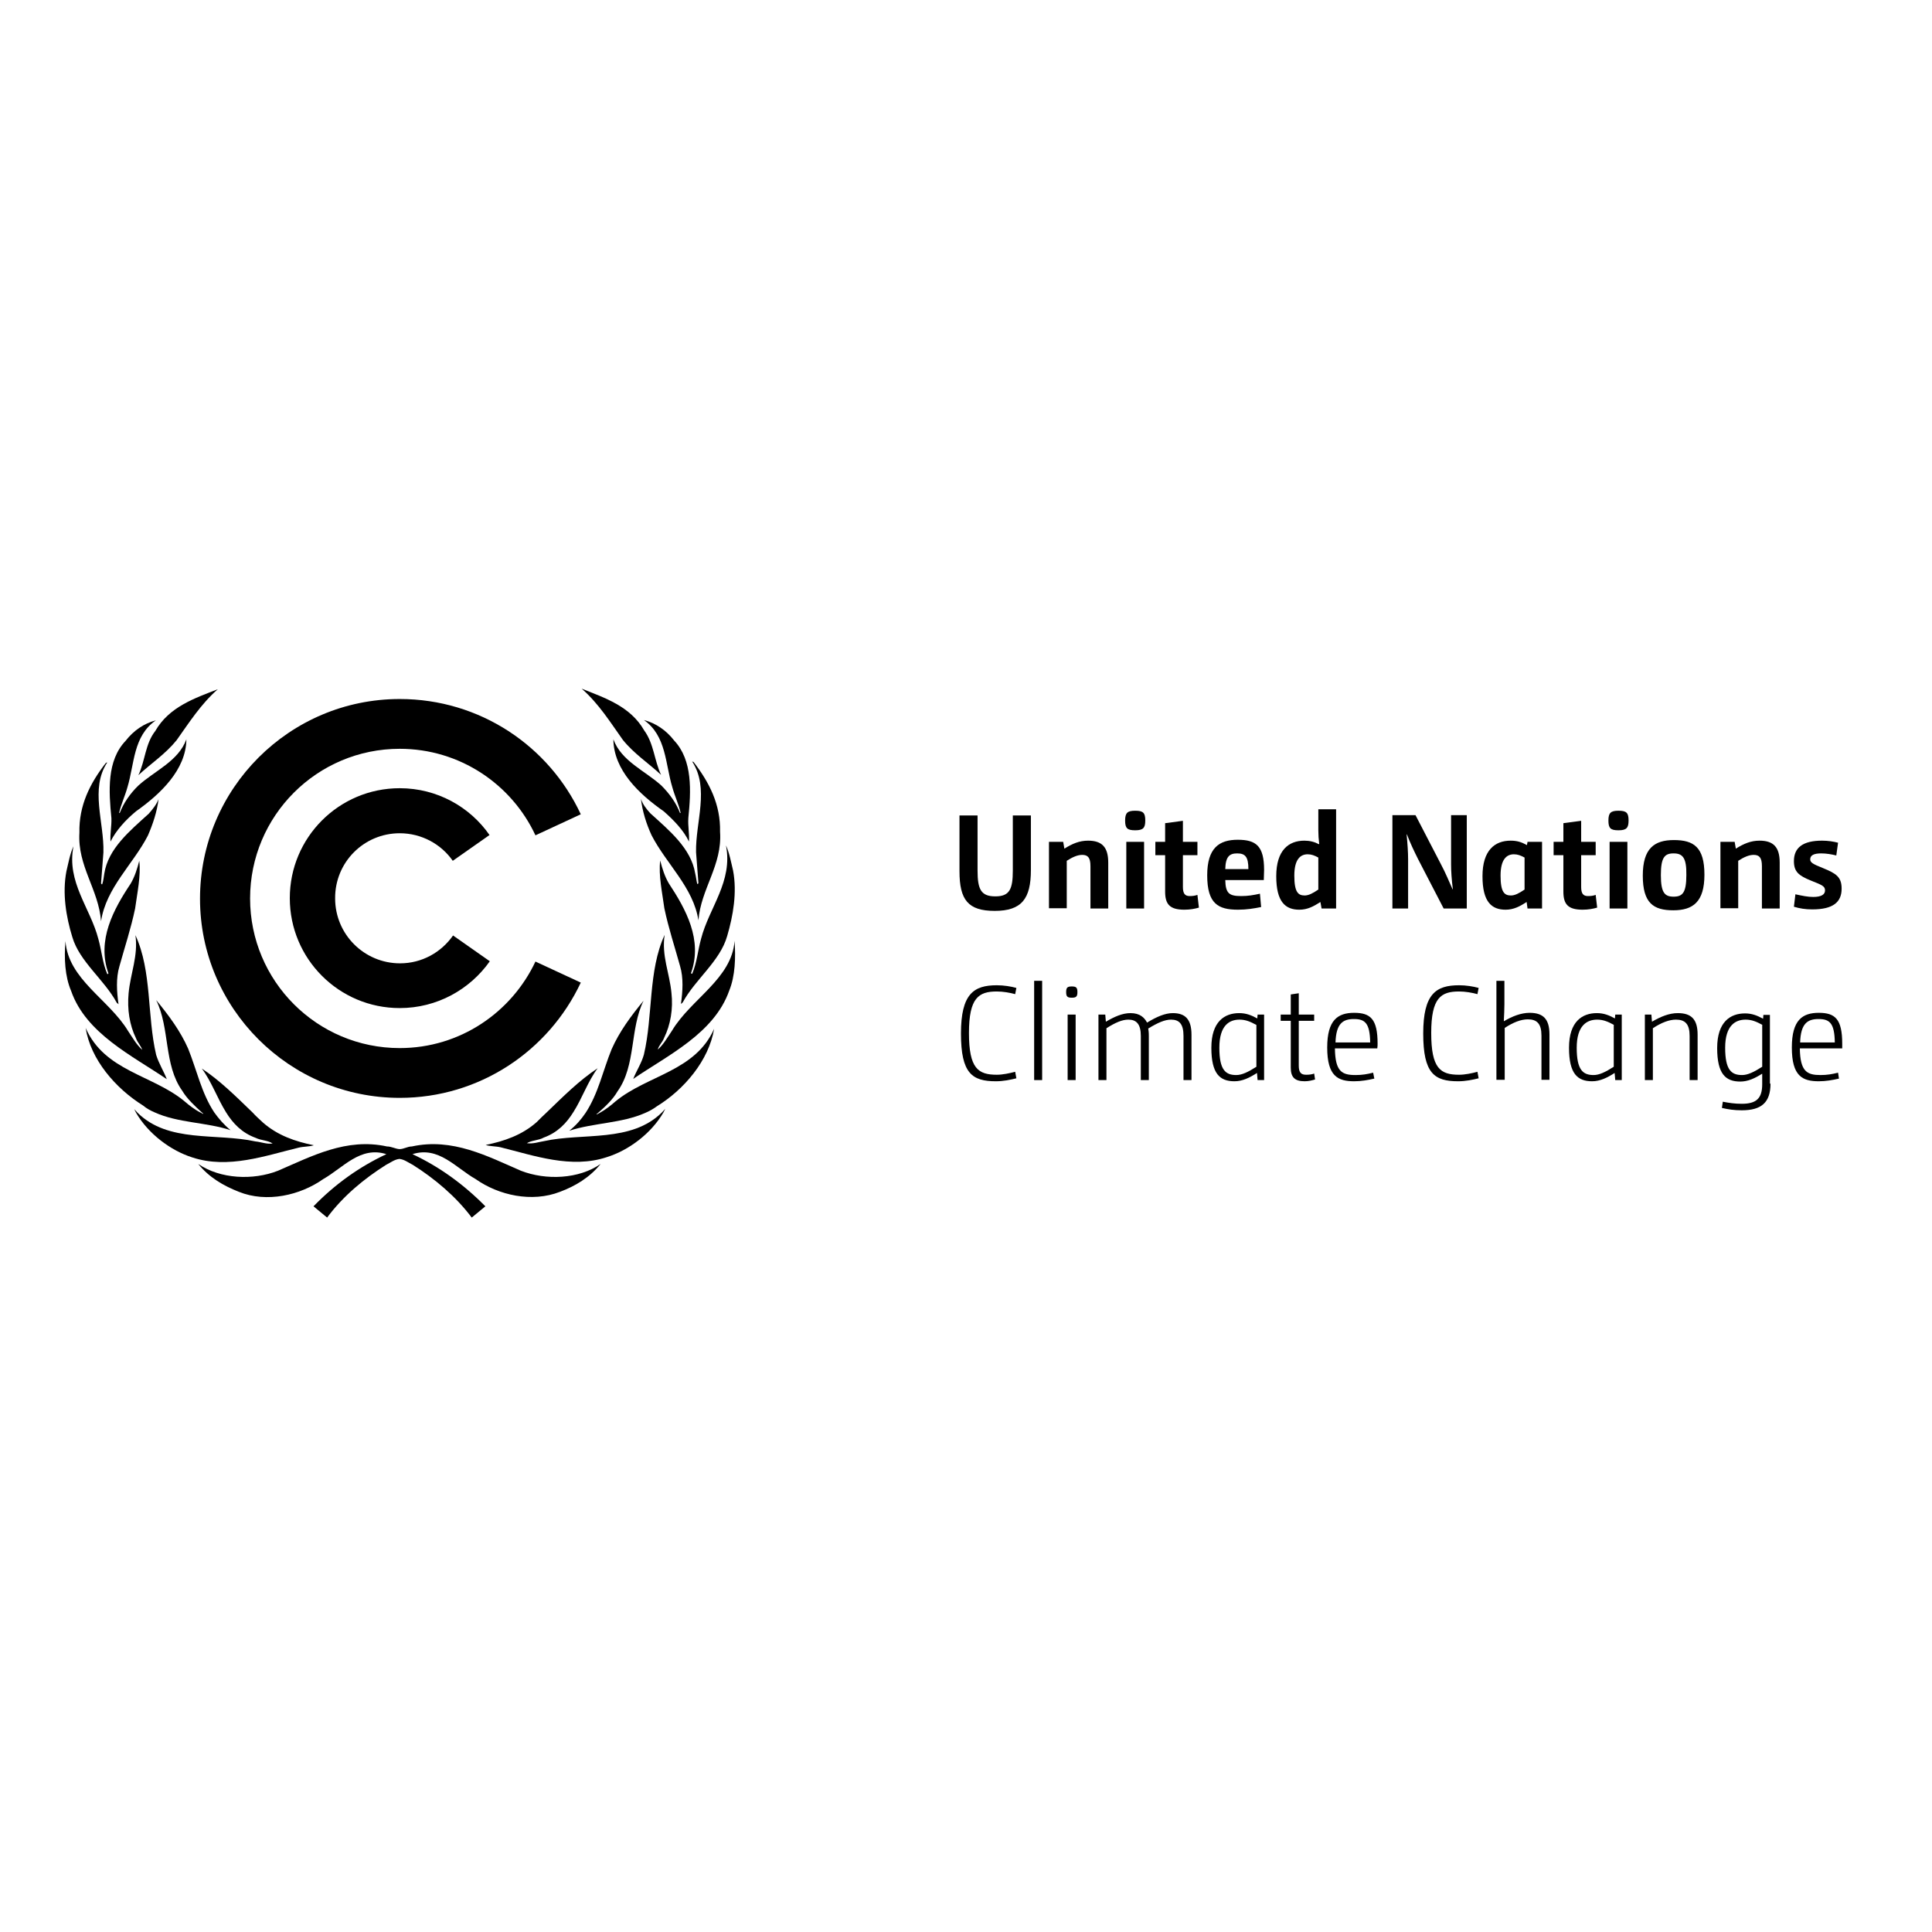 <?xml version="1.0" encoding="UTF-8"?> <!-- Generator: Adobe Illustrator 19.0.0, SVG Export Plug-In . SVG Version: 6.00 Build 0) --> <svg xmlns="http://www.w3.org/2000/svg" xmlns:xlink="http://www.w3.org/1999/xlink" version="1.1" id="layer" x="0px" y="0px" viewBox="-153 -46 652 652" style="enable-background:new -153 -46 652 652;" xml:space="preserve"> <g> <path d="M176.9,229.1v18.7c0,6.4,1.2,8.7,6,8.7c4.8,0,5.9-2.4,5.9-8.7v-18.6h6.1v18.4c0,9.7-3.1,13.8-12.2,13.8 c-9,0-11.9-3.7-11.9-13.4v-18.8H176.9z"></path> <path d="M200.9,238.1h4.9l0.4,2.3c2.7-1.7,5.1-2.7,8-2.7c4.7,0,6.8,2.2,6.8,7.4v15.5h-6v-14.3c0-2.9-0.9-3.8-2.8-3.8 c-1.5,0-3.2,0.7-5.2,2v16h-6V238.1z"></path> <path d="M230.1,234.2c-2.7,0-3.4-0.7-3.4-3.3c0-2.6,0.8-3.3,3.4-3.3c2.7,0,3.4,0.7,3.4,3.3C233.5,233.4,232.8,234.2,230.1,234.2 M227.1,238.1h6v22.5h-6V238.1z"></path> <path d="M240.2,238.1v-6.3l6-0.8v7.1h4.9v4.5h-4.9v10.7c0,2.3,0.7,3.1,2.3,3.1c0.9,0,1.8-0.1,2.6-0.4l0.5,4.3 c-1.4,0.4-3,0.7-4.9,0.7c-4.9,0-6.5-1.8-6.5-6.1v-12.3h-3.3v-4.5H240.2z"></path> <path d="M272.6,260.1c-2.5,0.5-4.9,0.9-7.8,0.9c-6.7,0-10.4-2-10.4-11.6c0-9.3,4.1-12,10.3-12c6.2,0,8.9,2.1,8.9,10.2 c0,1.1-0.1,2.3-0.1,3.4h-13c0.1,4.6,1.4,5.4,5.4,5.4c2.3,0,4-0.3,6.3-0.8L272.6,260.1z M268.3,247.3c0-4.2-1.1-5.3-3.8-5.3 c-2.6,0-3.9,1.1-4,5.3H268.3z"></path> <path d="M292.6,258.4c-2.3,1.5-4.4,2.6-7.1,2.6c-4.7,0-7.8-2.6-7.8-11.3c0-8.8,4.2-12,9.5-12c1.8,0,3.4,0.4,4.9,1.2l0.1-0.1 c-0.2-1.6-0.3-3-0.3-4.6v-7.1h6v33.5h-4.9L292.6,258.4z M291.9,243.4c-1.3-0.7-2.3-1.1-3.6-1.1c-2.3,0-4.5,1.5-4.5,7.2 c0,5.6,1.3,6.7,3.5,6.7c1.3,0,2.7-0.7,4.6-2V243.4z"></path> <path d="M316.9,229.1h7.8l8.6,16.6c1.5,2.8,2.5,5.3,3.9,8.4h0.1c-0.4-3.2-0.6-6-0.6-8.4v-16.6h5.3v31.5h-7.8l-8.6-16.6 c-1.4-2.8-2.6-5.3-3.8-8.4h-0.1c0.3,3.1,0.5,6,0.5,8.4v16.6h-5.3V229.1z"></path> <path d="M362.2,258.4c-2.3,1.5-4.4,2.6-7.1,2.6c-4.7,0-7.8-2.6-7.8-11.3c0-8.8,4.2-12,9.5-12c2.2,0,3.7,0.5,5.5,1.5l0.2-1.1h4.9 v22.5h-4.9L362.2,258.4z M361.5,243.4c-1.3-0.7-2.3-1.1-3.6-1.1c-2.3,0-4.5,1.5-4.5,7.2c0,5.6,1.3,6.7,3.5,6.7c1.3,0,2.7-0.7,4.6-2 V243.4z"></path> <path d="M374.6,238.1v-6.3l6-0.8v7.1h4.9v4.5h-4.9v10.7c0,2.3,0.7,3.1,2.3,3.1c1,0,1.8-0.1,2.6-0.4l0.5,4.3c-1.4,0.4-3,0.7-4.9,0.7 c-4.9,0-6.5-1.8-6.5-6.1v-12.3h-3.3v-4.5H374.6z"></path> <path d="M393.2,234.2c-2.7,0-3.4-0.7-3.4-3.3c0-2.6,0.8-3.3,3.4-3.3c2.7,0,3.4,0.7,3.4,3.3C396.6,233.4,395.9,234.2,393.2,234.2 M390.2,238.1h6v22.5h-6V238.1z"></path> <path d="M411.7,261.2c-6.7,0-10.3-2.4-10.3-11.7c0-9.2,3.9-12,10.5-12c6.7,0,10.3,2.4,10.3,11.7 C422.2,258.4,418.3,261.2,411.7,261.2 M411.8,242c-3,0-4.3,1.3-4.3,7.3c0,6,1.3,7.3,4.3,7.3c3,0,4.3-1.3,4.3-7.3 C416.2,243.4,414.8,242,411.8,242"></path> <path d="M427.5,238.1h4.9l0.4,2.3c2.7-1.7,5.1-2.7,8-2.7c4.7,0,6.8,2.2,6.8,7.4v15.5h-6v-14.3c0-2.9-0.9-3.8-2.8-3.8 c-1.5,0-3.2,0.7-5.2,2v16h-6V238.1z"></path> <path d="M452.9,255.8c2.3,0.5,4.2,0.9,6,0.9c2.7,0,4-0.8,4-2.2c0-1.4-0.9-1.8-4.7-3.3c-4.2-1.7-5.8-3-5.8-6.6 c0-4.6,3.1-6.9,9.5-6.9c2,0,3.9,0.3,5.4,0.7l-0.6,4.3c-1.6-0.4-3.4-0.7-5.1-0.7c-2.4,0-3.7,0.6-3.7,2c0,1.1,0.9,1.6,4.4,3 c4.4,1.8,6.2,3,6.2,6.9c0,4.5-2.8,7-9.9,7c-2.3,0-4.2-0.3-6.2-0.9L452.9,255.8z"></path> <path d="M190,317.9c-2,0.5-4.4,1-6.9,1c-8,0-11.8-2.6-11.8-16.1c0-13.4,4.3-16.3,12.1-16.3c2.4,0,4.8,0.4,6.6,0.9l-0.4,2.1 c-1.8-0.5-4.1-0.9-6.2-0.9c-6.1,0-9.4,2.1-9.4,14c0,12,3.1,14.1,9.4,14.1c2,0,4.3-0.5,6.2-1L190,317.9z"></path> <rect x="196" y="285" width="2.7" height="33.5"></rect> <path d="M208.7,290.7c-1.5,0-1.9-0.4-1.9-1.9c0-1.5,0.4-1.9,1.9-1.9c1.5,0,1.9,0.4,1.9,1.9C210.6,290.3,210.2,290.7,208.7,290.7 M207.3,296.4h2.7v22.1h-2.7V296.4z"></path> <path d="M217.8,296.4h2.2l0.2,2.4c2.9-1.7,5.6-2.9,8.3-2.9c3.2,0,4.7,1.5,5.6,3.2c3.3-2,6.1-3.2,8.7-3.2c4.2,0,6.3,2.1,6.3,7.3 v15.3h-2.7v-14.9c0-4-1.4-5.5-4.2-5.5c-2.1,0-4.4,1-7.7,3c0.1,0.7,0.2,1.2,0.2,2.4v15h-2.7v-14.9c0-4-1.5-5.5-4.2-5.5 c-2.1,0-4.4,1-7.4,2.9v17.5h-2.7V296.4z"></path> <path d="M271.2,316.1c-2.5,1.6-4.9,2.8-7.6,2.8c-4.9,0-7.8-2.5-7.8-11.3c0-8.9,4.5-11.7,9.4-11.7c2.3,0,4.1,0.7,6.1,1.8l0.1-1.3 h2.2v22.1h-2.2L271.2,316.1z M271,299.9c-2-1.1-3.6-1.8-5.7-1.8c-3.4,0-6.8,1.9-6.8,9.5c0,7.5,2.1,9.2,5.7,9.2c1.9,0,4-1,6.8-2.8 V299.9z"></path> <path d="M282.6,296.4v-6.8l2.7-0.4v7.2h5.2v2.1h-5.2v15.1c0,2.4,0.8,3.1,2.5,3.1c1,0,1.9-0.1,2.7-0.4l0.3,2c-1,0.3-2.2,0.6-3.5,0.6 c-3.4,0-4.7-1.4-4.7-4.6v-15.8h-3.4v-2.1H282.6z"></path> <path d="M310.8,318c-2.2,0.5-4.4,0.9-6.8,0.9c-5.5,0-9.1-1.7-9.1-11.4c0-9.3,3.6-11.7,9.1-11.7c5.5,0,7.9,2.1,7.9,10.4 c0,0.5,0,0.9-0.1,1.6h-14.3c0.1,7.9,2.4,9,7,9c2.2,0,3.9-0.3,5.9-0.8L310.8,318z M309.4,305.8c-0.1-6.6-1.8-7.9-5.5-7.9 c-3.7,0-6,1.5-6.2,7.9H309.4z"></path> <path d="M346,317.9c-2,0.5-4.4,1-6.9,1c-8,0-11.8-2.6-11.8-16.1c0-13.4,4.3-16.3,12.1-16.3c2.4,0,4.8,0.4,6.6,0.9l-0.4,2.1 c-1.8-0.5-4.1-0.9-6.2-0.9c-6.1,0-9.4,2.1-9.4,14c0,12,3.1,14.1,9.4,14.1c2,0,4.4-0.5,6.2-1L346,317.9z"></path> <path d="M352,285h2.7v7.9c0,1.7-0.1,3.6-0.2,5.7l0.1,0c2.7-1.6,5.7-2.8,8.6-2.8c4.6,0,6.7,2.1,6.7,7.3v15.3h-2.7v-14.9 c0-4-1.5-5.5-4.6-5.5c-2.3,0-4.9,1-7.8,2.9v17.5H352V285z"></path> <path d="M391.9,316.1c-2.5,1.6-4.9,2.8-7.6,2.8c-4.9,0-7.8-2.5-7.8-11.3c0-8.9,4.5-11.7,9.4-11.7c2.3,0,4.1,0.7,6.1,1.8l0.1-1.3 h2.2v22.1h-2.2L391.9,316.1z M391.7,299.9c-2-1.1-3.6-1.8-5.7-1.8c-3.4,0-6.9,1.9-6.9,9.5c0,7.5,2.1,9.2,5.7,9.2c1.9,0,4-1,6.8-2.8 V299.9z"></path> <path d="M402.1,296.4h2.2l0.2,2.4c2.9-1.7,5.8-2.9,8.7-2.9c4.6,0,6.7,2.1,6.7,7.3v15.3h-2.7v-14.9c0-4-1.5-5.5-4.6-5.5 c-2.3,0-4.9,1-7.8,2.9v17.5h-2.7V296.4z"></path> <path d="M444.5,319.7c0,6.4-3.1,9-9.7,9c-2.6,0-4.5-0.3-6.7-0.8l0.3-2.1c2.1,0.4,4,0.7,6.4,0.7c4.9,0,6.9-1.8,6.9-6.6v-3.5l-0.1,0 c-2.4,1.5-4.7,2.6-7.3,2.6c-4.9,0-7.8-2.5-7.8-11.3c0-8.9,4.5-11.7,9.4-11.7c2.3,0,4.1,0.7,6.1,1.8l0.1-1.3h2.2V319.7z M441.8,299.9c-2-1.1-3.6-1.8-5.7-1.8c-3.4,0-6.9,1.9-6.9,9.5c0,7.5,2.1,9.2,5.7,9.2c1.9,0,4-1,6.8-2.8V299.9z"></path> <path d="M467.6,318c-2.2,0.5-4.4,0.9-6.8,0.9c-5.5,0-9.1-1.7-9.1-11.4c0-9.3,3.6-11.7,9.1-11.7c5.5,0,7.9,2.1,7.9,10.4 c0,0.5,0,0.9,0,1.6h-14.3c0.1,7.9,2.5,9,7,9c2.2,0,3.9-0.3,5.9-0.8L467.6,318z M466.2,305.8c-0.1-6.6-1.8-7.9-5.5-7.9 c-3.7,0-6,1.5-6.2,7.9H466.2z"></path> <path d="M22.8,349.1c-11.3-4.9-23.1-11.2-36.8-8.2c-1.5,0-2.7,0.9-4.2,0.9c-1.4-0.1-2.7-0.9-4.2-0.9c-13.7-3-25.4,3.3-36.8,8.2 c-8.4,3.3-19.5,2.8-26.9-2.3c3.7,4.6,8.6,7.4,13.7,9.4c9.4,3.8,20.7,1.2,28.5-4.3c6.7-3.8,12.5-11.2,21.3-8.4 c-9,4.2-17.2,10-24.6,17.6l4.6,3.8c5.4-7.3,12.6-13.2,19.9-17.8c1.6-0.8,2.8-1.8,4.5-2c1.7,0.2,2.9,1.2,4.5,2 c7.3,4.6,14.5,10.6,19.9,17.8l4.6-3.8c-7.4-7.5-15.6-13.4-24.6-17.6c8.8-2.8,14.6,4.6,21.3,8.4c7.8,5.5,19,8,28.5,4.3 c5.1-1.9,10-4.8,13.7-9.4C42.4,351.9,31.3,352.4,22.8,349.1"></path> <path d="M-103.1,236c1.7-3.9,3.1-8.1,3.6-12.3c-0.7,1.8-1.9,3.3-3.3,4.9c-6.4,5.8-13.7,11.8-15,20.2c-0.2,1.2-0.3,2.4-0.7,3.6 c-0.3,0.1-0.3-0.2-0.4-0.3l0.8-10.4c0.3-10.2-4.6-21.5,1.3-30.4c-0.2,0-0.3,0.1-0.5,0.2c-5.3,6.8-9.1,14.3-8.9,23.5 c-0.7,11.3,6.5,19.2,7.3,29.9C-117.2,253.6-108.1,245.7-103.1,236"></path> <path d="M-96.7,318.2c-1.1-2.8-2.7-5.3-3.6-8.2c-3.1-13.2-1.4-28.3-7-40.4c1,6.9-1.7,13-2.3,19.6c-0.5,5.4,0.3,10.7,2.5,15.2 c0.5,1.4,1.7,2.6,2.1,3.9c-2-1.8-3.3-4.2-4.8-6.4c-6.4-10.6-20.2-17.4-21.1-30.3c-0.5,5.7-0.2,11.9,1.9,16.8 C-124,302.8-108.3,310.3-96.7,318.2"></path> <path d="M-115.7,238c1.9-3.8,5.1-7.3,8.6-10.2c8.2-5.8,16.9-14,17-24.3c-2.7,7.4-10.7,10.6-16.2,15.6c-2.8,2.7-5,5.9-6.3,9.3 l-0.2-0.1c0.7-3,2-5.7,2.8-8.6c2.4-7.9,1.9-17.3,9.6-22.6c-3.9,1-7.5,3.4-10.2,6.9c-6.4,6.7-5.7,17-4.8,26.1 C-115.3,232.8-115.9,235.4-115.7,238"></path> <path d="M-113.6,292.4l0.6,0.5c-0.6-4.2-0.9-8.8,0.3-12.8c1.8-6.5,3.9-12.8,5.3-19.5c0.7-5.2,2-11.1,1.4-16.1 c-0.7,2.7-1.5,5.3-2.9,7.7c-5.8,8.7-11.5,19.1-7.5,30.3c-0.1,0.1-0.2,0.3-0.4,0.2c-1.6-3.7-1.9-7.9-3-11.8 c-2.7-10.5-10.8-19.2-8.4-31.3c-1.2,2.6-1.7,5.6-2.4,8.5c-1.4,7.4-0.1,15.3,2,22.1C-126.2,278.5-117.8,284.6-113.6,292.4"></path> <path d="M-106.3,215.6c4.3-4,9.1-7.1,12.9-11.8c4.2-5.9,8.2-12.2,13.9-17.2c-7.7,3-16.4,5.9-21.1,14.1 C-104,205-104,210.8-106.3,215.6"></path> <path d="M81.9,241.6l0.8,10.4c-0.1,0.1-0.1,0.4-0.4,0.3c-0.3-1.2-0.4-2.4-0.7-3.6c-1.4-8.4-8.7-14.4-15.1-20.2 c-1.4-1.5-2.6-3.1-3.2-4.9c0.5,4.2,1.8,8.4,3.6,12.3c5,9.7,14.1,17.6,15.8,28.7c0.8-10.6,8.1-18.6,7.3-29.9 c0.2-9.2-3.6-16.6-8.9-23.5c-0.2-0.1-0.3-0.2-0.5-0.2C86.5,220.1,81.7,231.4,81.9,241.6"></path> <path d="M83.6,270.8c-1.1,3.9-1.4,8.1-3,11.8c-0.2,0.1-0.3-0.1-0.4-0.2c4-11.2-1.7-21.5-7.5-30.3c-1.4-2.4-2.2-5-2.9-7.7 c-0.6,5,0.7,10.9,1.4,16.1c1.4,6.7,3.5,13,5.3,19.5c1.2,4,0.9,8.6,0.3,12.8l0.6-0.5c4.2-7.8,12.6-13.9,15-22.4 c2-6.8,3.4-14.7,2-22.1c-0.7-2.9-1.2-5.8-2.4-8.5C94.4,251.5,86.3,260.3,83.6,270.8"></path> <path d="M73.9,219.7c0.8,2.9,2.1,5.6,2.8,8.6l-0.2,0.1c-1.3-3.4-3.5-6.5-6.3-9.3c-5.5-5-13.5-8.2-16.2-15.6 c0.1,10.4,8.7,18.5,17,24.3c3.4,3,6.7,6.4,8.5,10.2c0.2-2.6-0.4-5.2-0.2-8c0.9-9,1.5-19.4-4.8-26.1c-2.7-3.5-6.3-5.9-10.2-6.9 C71.9,202.3,71.5,211.8,73.9,219.7"></path> <path d="M57.2,203.7c3.8,4.7,8.6,7.8,12.9,11.8c-2.3-4.8-2.4-10.5-5.7-15c-4.7-8.2-13.4-11-21.1-14.1 C49.1,191.5,53,197.8,57.2,203.7"></path> <path d="M54.7,325.7c-1.7,1.5-3.4,2.8-5.2,3.8v0c-0.4,0.2-0.7,0.4-1.1,0.6l-0.1-0.1c0.2-0.1,0.3-0.3,0.5-0.4v0 c2.4-2.1,5-4.5,6.6-7.3c6.3-8.8,4.1-21.1,8.8-30.6c-4.3,5.2-8.2,10.5-10.8,16.4c-2.9,7.1-4.5,15-8.8,21.5v0c-1.5,2.2-3.2,4.2-5.5,6 c8.3-2.7,17.7-2.5,25.6-6c1.4-0.6,2.7-1.3,3.9-2.2c9.3-5.7,17.6-15.5,19.4-26.2C81.6,315.6,65.5,316.8,54.7,325.7"></path> <path d="M94.9,271.5c-0.9,12.8-14.7,19.6-21.1,30.3c-1.5,2.2-2.8,4.6-4.8,6.4c0.3-1.4,1.6-2.5,2.1-3.9c2.2-4.5,3.1-9.8,2.5-15.2 c-0.6-6.6-3.4-12.6-2.3-19.6c-5.6,12.1-3.9,27.3-7,40.4c-0.8,2.9-2.5,5.4-3.6,8.2c11.5-7.9,27.3-15.3,32.4-29.8 C95.1,283.4,95.3,277.2,94.9,271.5"></path> <path d="M30.6,339.1c-1.9,0.3-3.7,1-5.8,0.7c1.6-1,3.9-0.9,5.7-1.9c4.7-1.7,7.7-4.9,10-8.6v0c3-4.7,4.9-10.4,8.2-14.8 c-6.2,4.1-11.5,9.4-17.1,14.8v0c-1.2,1.1-2.3,2.2-3.5,3.4c-5,4.4-10.9,6.4-17.2,7.7c1.5,0.5,3.5,0.4,5.1,0.8 c11.3,2.8,23.8,7.3,35.8,3.3c7.4-2.3,15-8,19.1-15.1c0.2-0.4,0.4-0.8,0.6-1.2c-0.4,0.4-0.7,0.8-1.1,1.2 C60,339.7,43.8,336.2,30.6,339.1"></path> <path d="M-52.2,341.3c1.6-0.4,3.6-0.3,5.1-0.8c-6.3-1.3-12.2-3.3-17.2-7.7c-1.2-1.1-2.4-2.2-3.5-3.4v0 c-5.6-5.4-10.9-10.7-17.1-14.8c3.3,4.4,5.2,10,8.2,14.8v0c2.3,3.7,5.3,6.9,10,8.6c1.8,0.9,4.1,0.8,5.7,1.9c-2,0.3-3.8-0.5-5.8-0.7 c-13.3-2.9-29.4,0.6-39.8-9.7c-0.4-0.4-0.7-0.8-1.1-1.2c0.2,0.4,0.4,0.8,0.6,1.2c4.1,7.1,11.7,12.8,19,15.1 C-76,348.6-63.4,344-52.2,341.3"></path> <path d="M-100.8,329.4c7.9,3.6,17.4,3.3,25.6,6c-2.2-1.8-4-3.9-5.5-6v0c-4.3-6.5-5.9-14.3-8.8-21.5c-2.6-5.9-6.5-11.2-10.8-16.4 c4.7,9.5,2.5,21.8,8.8,30.6c1.6,2.7,4.2,5.1,6.6,7.3v0c0.2,0.1,0.3,0.3,0.5,0.4l-0.1,0.1c-0.4-0.2-0.7-0.4-1.1-0.6l0.1,0.1 c-1.8-1-3.6-2.3-5.3-3.8c-10.8-8.9-26.9-10.1-33.3-24.7c1.7,10.7,10.1,20.4,19.4,26.2C-103.5,328.1-102.2,328.8-100.8,329.4"></path> <path d="M-18.1,324.5c27,0,50.3-15.9,61.1-38.9l-15.3-7.1c-8.1,17.2-25.5,29.2-45.8,29.2c-27.9,0-50.5-22.6-50.5-50.5 c0-27.9,22.6-50.5,50.5-50.5c20.3,0,37.8,12,45.8,29.2l15.3-7.1c-10.7-23-34-38.9-61.1-38.9c-37.2,0-67.4,30.2-67.4,67.4 C-85.5,294.3-55.3,324.5-18.1,324.5"></path> <path d="M-18.1,235.2c7.4,0,14,3.7,17.9,9.3l12.4-8.7C5.6,226.3-5.5,220-18.1,220c-20.5,0-37.1,16.6-37.1,37.1 c0,20.5,16.6,37.1,37.1,37.1c12.6,0,23.7-6.3,30.4-15.8l-12.4-8.7c-4,5.7-10.5,9.4-17.9,9.4c-12.1,0-21.9-9.8-21.9-21.9 C-40,245-30.2,235.2-18.1,235.2"></path> </g> </svg> 